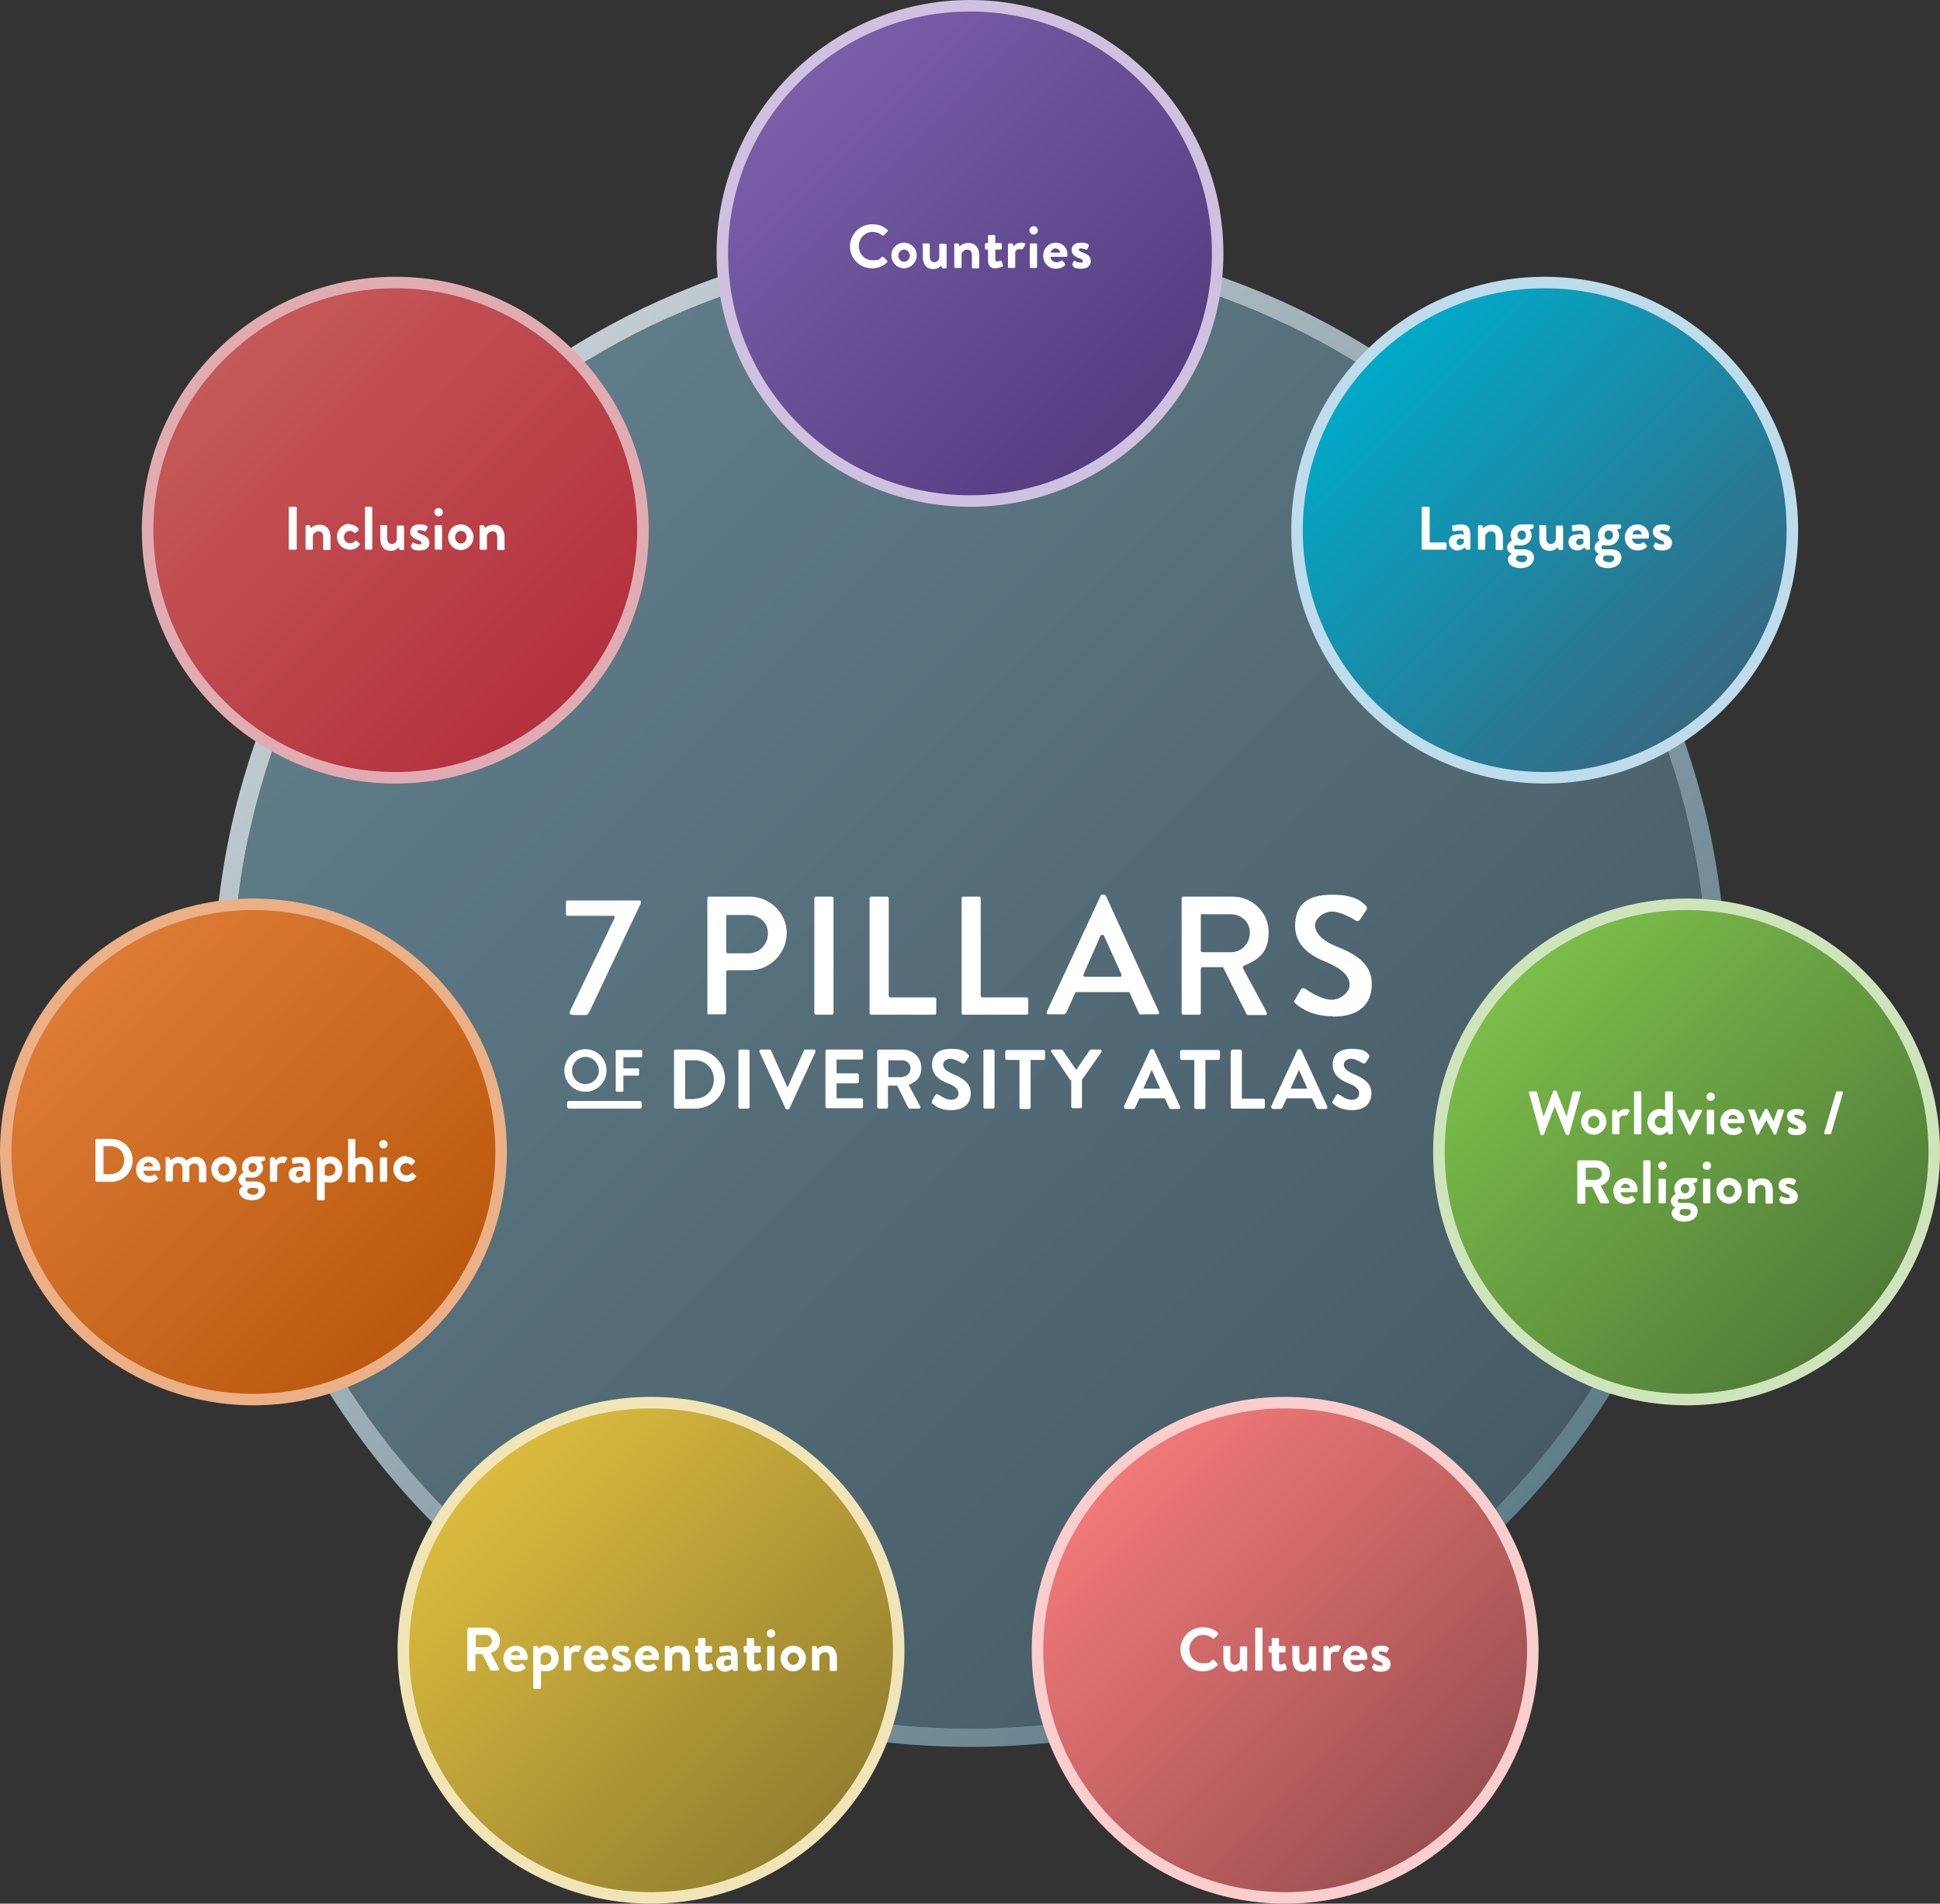 <?xml version="1.0" encoding="UTF-8"?>
<svg xmlns="http://www.w3.org/2000/svg" version="1.1" xmlns:xlink="http://www.w3.org/1999/xlink" viewBox="0 0 506 496.6"><rect x="0" y="0" width="506" height="496.6" fill="#333333" stroke="none"/>
  <defs>
    <style>
      .cls-1 {
        fill: #f1e5b8;
      }

      .cls-2 {
        fill: url(#linear-gradient-2);
      }

      .cls-3 {
        fill: #e1acb1;
      }

      .cls-4 {
        fill: #fff;
      }

      .cls-5 {
        fill: url(#linear-gradient-4);
      }

      .cls-6 {
        fill: #cfc1df;
      }

      .cls-7 {
        fill: url(#linear-gradient-3);
      }

      .cls-8 {
        fill: url(#linear-gradient-5);
      }

      .cls-9 {
        fill: #bedceb;
      }

      .cls-10 {
        fill: url(#linear-gradient-8);
      }

      .cls-11 {
        fill: #cee5bc;
      }

      .cls-12 {
        fill: url(#linear-gradient-7);
      }

      .cls-13 {
        fill: url(#linear-gradient-9);
      }

      .cls-14 {
        fill: url(#linear-gradient-6);
      }

      .cls-15 {
        fill: #ebb086;
      }

      .cls-16 {
        fill: url(#linear-gradient);
      }

      .cls-17 {
        fill: #facecd;
      }
    </style>
    <linearGradient id="linear-gradient" x1="389" y1="394.5" x2="117" y2="122.4" gradientUnits="userSpaceOnUse">
      <stop offset="0" stop-color="#465b65"/>
      <stop offset="1" stop-color="#607d8a"/>
    </linearGradient>
    <linearGradient id="linear-gradient-2" x1="113.4" y1="118.9" x2="392.6" y2="398" gradientUnits="userSpaceOnUse">
      <stop offset="0" stop-color="#c4ced3"/>
      <stop offset="1" stop-color="#607d8a"/>
    </linearGradient>
    <linearGradient id="linear-gradient-3" x1="299.2" y1="112.3" x2="208" y2="21.1" gradientUnits="userSpaceOnUse">
      <stop offset="0" stop-color="#533c80"/>
      <stop offset="1" stop-color="#785fa8"/>
    </linearGradient>
    <linearGradient id="linear-gradient-4" x1="448.5" y1="183.9" x2="357.2" y2="92.6" gradientUnits="userSpaceOnUse">
      <stop offset="0" stop-color="#376881"/>
      <stop offset="1" stop-color="#00aac9"/>
    </linearGradient>
    <linearGradient id="linear-gradient-5" x1="380.9" y1="476.2" x2="289.5" y2="384.9" gradientUnits="userSpaceOnUse">
      <stop offset="0" stop-color="#9a4f50"/>
      <stop offset="1" stop-color="#f27979"/>
    </linearGradient>
    <linearGradient id="linear-gradient-6" x1="215.5" y1="476.2" x2="124.2" y2="384.9" gradientUnits="userSpaceOnUse">
      <stop offset="0" stop-color="#937f2f"/>
      <stop offset="1" stop-color="#dcbc3e"/>
    </linearGradient>
    <linearGradient id="linear-gradient-7" x1="111.8" y1="346.1" x2="20.4" y2="254.8" gradientUnits="userSpaceOnUse">
      <stop offset="0" stop-color="#ba590d"/>
      <stop offset="1" stop-color="#de7b36"/>
    </linearGradient>
    <linearGradient id="linear-gradient-8" x1="150.2" y1="185.3" x2="59.2" y2="94.4" gradientUnits="userSpaceOnUse">
      <stop offset="0" stop-color="#b32f3d"/>
      <stop offset="1" stop-color="#c55958"/>
    </linearGradient>
    <linearGradient id="linear-gradient-9" x1="485.6" y1="346.1" x2="394.2" y2="254.8" gradientUnits="userSpaceOnUse">
      <stop offset="0" stop-color="#507b38"/>
      <stop offset="1" stop-color="#7cbe4a"/>
    </linearGradient>
  </defs>
  <!-- Generator: Adobe Illustrator 28.6.0, SVG Export Plug-In . SVG Version: 1.2.0 Build 709)  -->
  <g>
    <g id="Layer_1">
      <g>
        <circle class="cls-16" cx="253" cy="258.5" r="192.4"/>
        <path class="cls-2" d="M253,66.1c106.2,0,192.4,86.1,192.4,192.4s-86.1,192.4-192.4,192.4S60.6,364.7,60.6,258.5,146.8,66.1,253,66.1M253,61.1c-26.6,0-52.5,5.2-76.8,15.5-23.5,9.9-44.6,24.2-62.7,42.3-18.1,18.1-32.4,39.2-42.3,62.7-10.3,24.3-15.5,50.2-15.5,76.8s5.2,52.5,15.5,76.8c9.9,23.5,24.2,44.6,42.3,62.7,18.1,18.1,39.2,32.4,62.7,42.3,24.3,10.3,50.2,15.5,76.8,15.5s52.5-5.2,76.8-15.5c23.5-9.9,44.6-24.2,62.7-42.3,18.1-18.1,32.4-39.2,42.3-62.7,10.3-24.3,15.5-50.2,15.5-76.8s-5.2-52.5-15.5-76.8c-9.9-23.5-24.2-44.6-42.3-62.7-18.1-18.1-39.2-32.4-62.7-42.3-24.3-10.3-50.2-15.5-76.8-15.5h0Z"/>
      </g>
      <g>
        <path class="cls-7" d="M253,130.7c-35.6,0-64.6-29-64.6-64.6S217.4,1.5,253,1.5s64.6,29,64.6,64.6-29,64.6-64.6,64.6Z"/>
        <path class="cls-6" d="M253,3c34.9,0,63.1,28.3,63.1,63.1s-28.3,63.1-63.1,63.1-63.1-28.3-63.1-63.1S218.1,3,253,3M253,0c-36.5,0-66.1,29.7-66.1,66.1s29.7,66.1,66.1,66.1,66.1-29.7,66.1-66.1S289.5,0,253,0h0Z"/>
      </g>
      <g>
        <path class="cls-5" d="M402.9,202.9c-35.6,0-64.6-29-64.6-64.6s29-64.6,64.6-64.6,64.6,29,64.6,64.6-29,64.6-64.6,64.6Z"/>
        <path class="cls-9" d="M402.9,75.2c34.9,0,63.1,28.3,63.1,63.1s-28.3,63.1-63.1,63.1-63.1-28.3-63.1-63.1,28.3-63.1,63.1-63.1M402.9,72.2c-36.5,0-66.1,29.7-66.1,66.1s29.7,66.1,66.1,66.1,66.1-29.7,66.1-66.1-29.7-66.1-66.1-66.1h0Z"/>
      </g>
      <g>
        <path class="cls-8" d="M335.2,495.1c-35.6,0-64.6-29-64.6-64.6s29-64.6,64.6-64.6,64.6,29,64.6,64.6-29,64.6-64.6,64.6Z"/>
        <path class="cls-17" d="M335.2,367.4c34.9,0,63.1,28.3,63.1,63.1s-28.3,63.1-63.1,63.1-63.1-28.3-63.1-63.1,28.3-63.1,63.1-63.1M335.2,364.4c-36.5,0-66.1,29.7-66.1,66.1s29.7,66.1,66.1,66.1,66.1-29.7,66.1-66.1-29.7-66.1-66.1-66.1h0Z"/>
      </g>
      <g>
        <path class="cls-14" d="M169.8,495.1c-35.6,0-64.6-29-64.6-64.6s29-64.6,64.6-64.6,64.6,29,64.6,64.6-29,64.6-64.6,64.6Z"/>
        <path class="cls-1" d="M169.8,367.4c34.9,0,63.1,28.3,63.1,63.1s-28.3,63.1-63.1,63.1-63.1-28.3-63.1-63.1,28.3-63.1,63.1-63.1M169.8,364.4c-36.5,0-66.1,29.7-66.1,66.1s29.7,66.1,66.1,66.1,66.1-29.7,66.1-66.1-29.7-66.1-66.1-66.1h0Z"/>
      </g>
      <g>
        <path class="cls-12" d="M66.1,365.1c-35.6,0-64.6-29-64.6-64.6s29-64.6,64.6-64.6,64.6,29,64.6,64.6-29,64.6-64.6,64.6Z"/>
        <path class="cls-15" d="M66.1,237.4c34.9,0,63.1,28.3,63.1,63.1s-28.3,63.1-63.1,63.1S3,335.3,3,300.5s28.3-63.1,63.1-63.1M66.1,234.4C29.7,234.4,0,264,0,300.5s29.7,66.1,66.1,66.1,66.1-29.7,66.1-66.1-29.7-66.1-66.1-66.1h0Z"/>
      </g>
      <g>
        <path class="cls-10" d="M103.1,202.9c-35.6,0-64.6-29-64.6-64.6s29-64.6,64.6-64.6,64.6,29,64.6,64.6-29,64.6-64.6,64.6Z"/>
        <path class="cls-3" d="M103.1,75.2c34.9,0,63.1,28.3,63.1,63.1s-28.3,63.1-63.1,63.1-63.1-28.3-63.1-63.1,28.3-63.1,63.1-63.1M103.1,72.2c-36.5,0-66.1,29.7-66.1,66.1s29.7,66.1,66.1,66.1,66.1-29.7,66.1-66.1-29.7-66.1-66.1-66.1h0Z"/>
      </g>
      <g>
        <path class="cls-13" d="M439.9,365.1c-35.6,0-64.6-29-64.6-64.6s29-64.6,64.6-64.6,64.6,29,64.6,64.6-29,64.6-64.6,64.6Z"/>
        <path class="cls-11" d="M439.9,237.4c34.9,0,63.1,28.3,63.1,63.1s-28.3,63.1-63.1,63.1-63.1-28.3-63.1-63.1,28.3-63.1,63.1-63.1M439.9,234.4c-36.5,0-66.1,29.7-66.1,66.1s29.7,66.1,66.1,66.1,66.1-29.7,66.1-66.1-29.7-66.1-66.1-66.1h0Z"/>
      </g>
      <g>
        <path class="cls-4" d="M152.7,273.7c3.1,0,5.5,2.5,5.5,5.6s-2.5,5.5-5.5,5.5-5.5-2.4-5.5-5.5,2.4-5.6,5.5-5.6ZM152.7,282.8c1.9,0,3.5-1.6,3.5-3.5s-1.6-3.6-3.5-3.6-3.5,1.6-3.5,3.6,1.6,3.5,3.5,3.5Z"/>
        <path class="cls-4" d="M160.6,274.2c0-.2.1-.3.3-.3h6.3c.2,0,.3.1.3.3v1.3c0,.2-.1.3-.3.3h-4.6v2.9h3.8c.2,0,.3.1.3.3v1.3c0,.2-.1.3-.3.3h-3.8v3.9c0,.2-.1.3-.3.3h-1.4c-.2,0-.3-.1-.3-.3v-10.2Z"/>
        <path class="cls-4" d="M175.8,274.2c0-.2.2-.4.4-.4h5.2c4.3,0,7.7,3.5,7.7,7.7s-3.5,7.7-7.7,7.7h-5.2c-.2,0-.4-.2-.4-.4v-14.6ZM181.2,286.6c2.9,0,5-2.2,5-5s-2.1-5-5-5h-2.5v10.1h2.5Z"/>
        <path class="cls-4" d="M192.6,274.2c0-.2.2-.4.4-.4h2.1c.2,0,.4.2.4.4v14.6c0,.2-.2.4-.4.4h-2.1c-.2,0-.4-.2-.4-.4v-14.6Z"/>
        <path class="cls-4" d="M198.1,274.4c-.1-.3,0-.6.4-.6h2.2c.2,0,.3.1.4.2l4.2,9.5h.2l4.2-9.5c0-.1.2-.2.4-.2h2.2c.3,0,.5.3.4.6l-6.8,14.8c0,.1-.2.2-.4.2h-.2c-.2,0-.3-.1-.4-.2l-6.8-14.8Z"/>
        <path class="cls-4" d="M215.3,274.2c0-.2.2-.4.4-.4h9c.2,0,.4.2.4.4v1.8c0,.2-.2.4-.4.4h-6.5v3.6h5.4c.2,0,.4.2.4.4v1.8c0,.2-.2.4-.4.4h-5.4v3.9h6.5c.2,0,.4.2.4.4v1.8c0,.2-.2.4-.4.4h-9c-.2,0-.4-.2-.4-.4v-14.6Z"/>
        <path class="cls-4" d="M228.8,274.2c0-.2.2-.4.4-.4h6.3c2.6,0,4.8,2.1,4.8,4.7s-1.3,3.7-3.3,4.5l3,5.6c.2.3,0,.6-.4.6h-2.3c-.2,0-.3-.1-.4-.2l-2.9-5.8h-2.4v5.6c0,.2-.2.4-.4.4h-2c-.2,0-.4-.2-.4-.4v-14.6ZM235.3,280.9c1.2,0,2.2-1,2.2-2.2s-1-2.1-2.2-2.1h-3.6v4.4h3.6Z"/>
        <path class="cls-4" d="M243.1,287.1l.8-1.4c.2-.3.6-.3.8-.2.1,0,1.9,1.4,3.3,1.4s2-.7,2-1.7-.9-1.9-2.8-2.6c-2.1-.8-4.1-2.2-4.1-4.8s1.5-4.2,5-4.2,4,1.1,4.4,1.5c.2.1.3.5.1.7l-.8,1.3c-.2.3-.5.4-.8.3-.2-.1-1.9-1.2-3.1-1.2s-1.9.8-1.9,1.5c0,1,.8,1.7,2.6,2.5,2.1.9,4.6,2.1,4.6,5s-2,4.4-5.1,4.4-4.4-1.3-4.9-1.7c-.2-.2-.3-.3-.1-.7Z"/>
        <path class="cls-4" d="M256.5,274.2c0-.2.2-.4.4-.4h2.1c.2,0,.4.2.4.4v14.6c0,.2-.2.4-.4.4h-2.1c-.2,0-.4-.2-.4-.4v-14.6Z"/>
        <path class="cls-4" d="M266,276.5h-3.4c-.2,0-.4-.2-.4-.4v-1.8c0-.2.2-.4.4-.4h9.6c.2,0,.4.2.4.4v1.8c0,.2-.2.4-.4.4h-3.4v12.4c0,.2-.2.4-.4.4h-2.1c-.2,0-.4-.2-.4-.4v-12.4Z"/>
        <path class="cls-4" d="M279.2,281.8l-5-7.4c-.2-.3,0-.6.4-.6h2.2c.2,0,.3.1.4.2l3.5,5.1,3.5-5.1c0,0,.2-.2.4-.2h2.3c.4,0,.5.4.4.6l-5.1,7.3v7c0,.2-.2.4-.4.4h-2c-.2,0-.4-.2-.4-.4v-7Z"/>
        <path class="cls-4" d="M293.1,288.7l6.9-14.8c0-.1.2-.2.4-.2h.2c.2,0,.3.1.4.2l6.8,14.8c.1.3,0,.6-.4.6h-1.9c-.3,0-.5-.1-.6-.4l-1.1-2.4h-6.6l-1.1,2.4c0,.2-.3.4-.6.4h-1.9c-.3,0-.5-.3-.4-.6ZM302.6,284l-2.2-4.9h0l-2.2,4.9h4.4Z"/>
        <path class="cls-4" d="M311.6,276.5h-3.4c-.2,0-.4-.2-.4-.4v-1.8c0-.2.2-.4.4-.4h9.6c.2,0,.4.2.4.4v1.8c0,.2-.2.4-.4.4h-3.4v12.4c0,.2-.2.4-.4.4h-2.1c-.2,0-.4-.2-.4-.4v-12.4Z"/>
        <path class="cls-4" d="M321.1,274.2c0-.2.2-.4.4-.4h2c.2,0,.4.2.4.4v12.4h5.6c.2,0,.4.2.4.4v1.8c0,.2-.2.4-.4.4h-8.1c-.2,0-.4-.2-.4-.4v-14.6Z"/>
        <path class="cls-4" d="M331.5,288.7l6.9-14.8c0-.1.2-.2.4-.2h.2c.2,0,.3.1.4.2l6.8,14.8c.1.3,0,.6-.4.6h-1.9c-.3,0-.5-.1-.6-.4l-1.1-2.4h-6.6l-1.1,2.4c0,.2-.3.4-.6.4h-1.9c-.3,0-.5-.3-.4-.6ZM341,284l-2.2-4.9h0l-2.2,4.9h4.4Z"/>
        <path class="cls-4" d="M347.7,287.1l.8-1.4c.2-.3.6-.3.7-.2.1,0,1.9,1.4,3.3,1.4s2-.7,2-1.7-.9-1.9-2.8-2.6c-2.1-.8-4.1-2.2-4.1-4.8s1.5-4.2,5-4.2,4,1.1,4.4,1.5c.2.1.3.5.1.7l-.8,1.3c-.2.3-.5.4-.8.3-.2-.1-1.9-1.2-3.1-1.2s-1.9.8-1.9,1.5c0,1,.8,1.7,2.6,2.5,2.1.9,4.6,2.1,4.6,5s-2,4.4-5.1,4.4-4.4-1.3-4.9-1.7c-.2-.2-.3-.3-.1-.7Z"/>
        <rect class="cls-4" x="147.9" y="287.2" width="19.5" height="2" rx=".5" ry=".5"/>
        <path class="cls-4" d="M149.3,264.7c-.7,0-.7-.2-.7-.4v-.4l11.7-24.4c0-.1,0-.3,0-.4,0-.1-.2-.2-.4-.2h-11.9c-.2,0-.4-.2-.4-.4v-3.2c0-.2.2-.4.4-.4h18.8c.2,0,.4.2.4.4v.2l-13.4,28.3c-.4.9-.8,1-1.1,1h-3.3Z"/>
        <path class="cls-4" d="M184.9,264.7c-.3,0-.4-.2-.4-.4v-30c0-.2.2-.4.4-.4h10.6c5.3,0,9.7,4.3,9.7,9.5s-4.3,9.7-9.6,9.7h-5.7c-.3,0-.5.2-.5.5v10.6c0,.2-.2.4-.4.4h-4.2ZM189.9,238.6c-.3,0-.5.2-.5.5v9.1c0,.3.2.5.5.5h5.3c2.8,0,5.1-2.3,5.1-5.2s-2.3-4.8-5.1-4.8h-5.3Z"/>
        <rect class="cls-4" x="212.4" y="233.9" width="5" height="30.8" rx=".4" ry=".4"/>
        <path class="cls-4" d="M227.2,264.7c-.3,0-.4-.2-.4-.4v-30c0-.2.2-.4.4-.4h4.2c.2,0,.4.2.4.4v25.4c0,.3.2.5.5.5h11.5c.3,0,.4.2.4.4v3.7c0,.2-.2.4-.4.4h-16.6Z"/>
        <path class="cls-4" d="M251.2,264.7c-.3,0-.4-.2-.4-.4v-30c0-.2.2-.4.4-.4h4.2c.2,0,.4.2.4.4v25.4c0,.3.2.5.5.5h11.5c.3,0,.4.2.4.4v3.7c0,.2-.2.4-.4.4h-16.6Z"/>
        <path class="cls-4" d="M297.8,264.7c-.4,0-.6,0-.9-.7l-2.2-4.9c0-.2-.2-.3-.4-.3h-13.5c-.2,0-.3.1-.4.3l-2.2,4.9c-.1.3-.4.6-.9.6h-3.9c-.2,0-.3,0-.4-.2,0,0,0-.2,0-.4l14.1-30.4c0-.2.2-.2.4-.2h.5c.2,0,.3,0,.4.2l13.9,30.4c0,.1,0,.3,0,.4,0,.1-.2.2-.4.2h-3.9ZM287.4,243.9c-.2,0-.3.1-.4.3l-4.4,10c0,.1,0,.3,0,.4,0,.1.2.2.4.2h9.1c.2,0,.3,0,.4-.2,0-.1,0-.3,0-.4l-4.5-10c0-.2-.2-.3-.4-.3h-.1Z"/>
        <path class="cls-4" d="M325.4,264.7c-.2,0-.3-.1-.3-.2l-6-12c0-.2-.2-.2-.4-.2h-5c-.3,0-.5.2-.5.5v11.5c0,.2-.2.4-.4.4h-4.2c-.3,0-.4-.2-.4-.4v-30c0-.2.2-.4.4-.4h12.9c5.2,0,9.4,4.2,9.4,9.3s-2.5,7.1-6.4,8.7c-.1,0-.2.1-.3.3s0,.3,0,.4l6.2,11.5c0,.2,0,.3,0,.5,0,.1-.2.2-.4.2h-4.8ZM313.7,238.4c-.3,0-.5.2-.5.5v9c0,.3.2.5.5.5h7.4c2.7,0,4.9-2.3,4.9-5.1s-2.3-4.8-4.9-4.8h-7.4Z"/>
        <path class="cls-4" d="M347.4,265.1c-5.8,0-9-2.8-9.6-3.4-.4-.4-.4-.4-.1-.8l1.6-2.8c.1-.3.4-.3.5-.3s.3,0,.4.1h.2c2.7,1.9,5.1,2.9,7,2.9s4.6-1.7,4.6-3.9-1.8-4.1-6-5.9c-3.5-1.4-8.2-3.9-8.2-9.4s3-8.2,9.7-8.2,8.1,2.4,8.8,2.9c.1,0,.2.2.2.4,0,.2,0,.4,0,.5l-1.7,2.6c-.2.3-.5.5-.7.5s-.2,0-.2,0c0,0,0,0,0,0-1.5-.9-4.3-2.5-6.5-2.5s-4.4,1.8-4.4,3.6,1.6,3.9,5.6,5.5c4.8,1.9,9.2,4.4,9.2,9.8s-3.5,8.5-10,8.5Z"/>
      </g>
      <g>
        <path class="cls-4" d="M227.6,58.5c1.6,0,2.8.5,3.9,1.5.1.1.1.3,0,.4l-1,1c-.1.1-.3.1-.4,0-.7-.6-1.6-.9-2.5-.9-2,0-3.6,1.7-3.6,3.7s1.5,3.7,3.6,3.7,1.8-.4,2.4-.9c.1-.1.3,0,.4,0l1,1c.1.1,0,.3,0,.4-1.1,1.1-2.5,1.6-3.9,1.6-3.2,0-5.8-2.5-5.8-5.7s2.6-5.8,5.8-5.8Z"/>
        <path class="cls-4" d="M235.8,63.3c1.8,0,3.3,1.5,3.3,3.3s-1.5,3.4-3.3,3.4-3.3-1.5-3.3-3.4,1.5-3.3,3.3-3.3ZM235.8,68.3c.8,0,1.5-.7,1.5-1.6s-.7-1.6-1.5-1.6-1.5.7-1.5,1.6.7,1.6,1.5,1.6Z"/>
        <path class="cls-4" d="M240.6,63.8c0-.2.1-.3.3-.3h1.3c.2,0,.3.1.3.3v3.2c0,.8.4,1.4,1.2,1.4s1.2-.6,1.3-1.2v-3.3c0-.2,0-.3.4-.3h1.2c.2,0,.3.1.3.3v5.8c0,.2-.1.3-.3.3h-.6c-.2,0-.3-.1-.3-.2l-.2-.5c-.3.3-.9.9-2.1.9-2,0-2.7-1.5-2.7-3.2v-3.1Z"/>
        <path class="cls-4" d="M248.9,63.8c0-.2.1-.3.3-.3h.6c.1,0,.2,0,.3.2l.2.6c.2-.3,1-.9,2.3-.9,2,0,2.8,1.5,2.8,3.2v3.1c0,.2-.1.3-.3.3h-1.3c-.2,0-.3-.1-.3-.3v-3.2c0-.8-.4-1.4-1.2-1.4s-1.3.6-1.5,1v3.5c0,.2,0,.3-.4.3h-1.2c-.2,0-.3-.1-.3-.3v-5.8Z"/>
        <path class="cls-4" d="M257.7,65.1h-.5c-.2,0-.3-.1-.3-.3v-1.1c0-.2.1-.3.3-.3h.5v-1.8c0-.2.1-.3.3-.3h1.3c.2,0,.3.1.3.3v1.8h1.4c.2,0,.3.1.3.3v1.1c0,.2-.1.3-.3.3h-1.4v2.6c0,.4.2.5.5.5s.6-.1.8-.2c.2,0,.3,0,.4.2l.3,1c0,.2,0,.3-.2.4,0,0-1.1.4-1.9.4-1.2,0-1.8-.8-1.8-2.1v-2.8Z"/>
        <path class="cls-4" d="M263,63.8c0-.2.1-.3.3-.3h.6c.1,0,.2,0,.3.2l.2.6c.2-.3.8-1,1.8-1s1.4.2,1.2.6l-.6,1c0,.1-.2.2-.4.1,0,0-.3,0-.5,0-.6,0-1,.4-1.1.7v3.9c0,.2-.1.3-.4.3h-1.2c-.2,0-.3-.1-.3-.3v-5.8Z"/>
        <path class="cls-4" d="M268.5,60.1c0-.6.5-1.1,1.1-1.1s1.1.5,1.1,1.1-.5,1.1-1.1,1.1-1.1-.5-1.1-1.1ZM268.6,63.8c0-.2.1-.3.3-.3h1.3c.2,0,.3.1.3.3v5.8c0,.2-.1.3-.3.3h-1.3c-.2,0-.3-.1-.3-.3v-5.8Z"/>
        <path class="cls-4" d="M275.4,63.3c1.6,0,3,1.2,3,3s0,.3,0,.4c0,.2-.2.3-.3.3h-4.1c0,.7.6,1.4,1.5,1.4s1-.2,1.2-.4c.2,0,.3-.1.4,0l.7.8c.1.1.1.3,0,.4-.5.5-1.3.9-2.4.9-1.9,0-3.3-1.5-3.3-3.4s1.4-3.4,3.3-3.4ZM276.5,65.9c0-.6-.6-1.1-1.2-1.1s-1.2.5-1.2,1.1h2.4Z"/>
        <path class="cls-4" d="M279.6,69.1l.4-.9c0-.2.2-.2.4-.1,0,0,.7.4,1.5.4s.5-.1.5-.4-.2-.5-1.1-.8c-1.2-.5-1.8-1.1-1.8-2.1s.7-1.9,2.4-1.9,1.6.3,2,.5c.1,0,.2.3.1.4l-.4.8c0,.1-.3.2-.4.1,0,0-.7-.3-1.3-.3s-.5.2-.5.4.3.4.9.6c1.2.5,2.2,1,2.2,2.3s-.9,2-2.5,2-1.8-.3-2.1-.6c0,0-.2-.2,0-.3Z"/>
      </g>
      <g>
        <path class="cls-4" d="M370.8,132.5c0-.2.1-.3.3-.3h1.5c.2,0,.3.1.3.3v9h4.1c.2,0,.3.1.3.3v1.3c0,.2-.1.3-.3.3h-5.9c-.2,0-.3-.1-.3-.3v-10.6Z"/>
        <path class="cls-4" d="M380.6,139.3c.6,0,1.2.2,1.2.2,0-.8-.2-1.1-.8-1.1s-1.4.1-1.8.2c-.2,0-.3,0-.4-.3v-.8c-.2-.2,0-.4,0-.4.1,0,1.2-.3,2.2-.3,2,0,2.5,1,2.5,2.8v3.5c0,.2-.1.3-.3.3h-.6c-.1,0-.2,0-.3-.2l-.2-.4c-.4.3-1,.8-2,.8s-2.2-.8-2.2-2.2.9-2,2.6-2ZM380.7,142.2c.5,0,1-.4,1.1-.6v-.9s-.4-.2-.9-.2-1,.4-1,.9.3.8.8.8Z"/>
        <path class="cls-4" d="M385.5,137.3c0-.2.1-.3.3-.3h.6c.1,0,.2,0,.3.2l.2.6c.2-.3,1-.9,2.3-.9,2,0,2.8,1.5,2.8,3.2v3.1c0,.2-.1.3-.3.3h-1.3c-.2,0-.3-.1-.3-.3v-3.2c0-.8-.4-1.4-1.2-1.4s-1.3.6-1.5,1v3.5c0,.2,0,.3-.4.3h-1.2c-.2,0-.3-.1-.3-.3v-5.8Z"/>
        <path class="cls-4" d="M394.5,141.1s-.5-.5-.5-1.5c0-1.5,1.2-2.8,2.8-2.8h2.9c.2,0,.3.1.3.3v.5c0,.1,0,.2-.2.3l-.9.3s.6.5.6,1.6-1.1,2.5-2.7,2.5-1-.1-1.3-.1-.6.2-.6.6.3.5.6.5h2c1.5,0,2.6.8,2.6,2.2s-1.2,2.7-3.5,2.7-3.3-1.2-3.3-2.2.8-1.4,1-1.5h0c-.3-.1-1.2-.6-1.2-1.7s1.2-1.8,1.2-1.8ZM396.8,146.7c.9,0,1.5-.4,1.5-1s-.2-.8-1.2-.8-.7,0-1,0c-.2,0-.7.3-.7.8s.5.9,1.4.9ZM396.9,140.8c.7,0,1.1-.5,1.1-1.2s-.4-1.2-1.1-1.2-1.1.5-1.1,1.2.5,1.2,1.1,1.2Z"/>
        <path class="cls-4" d="M401.4,137.3c0-.2.1-.3.3-.3h1.3c.2,0,.3.1.3.3v3.2c0,.8.4,1.4,1.2,1.4s1.2-.6,1.3-1.2v-3.3c0-.2,0-.3.4-.3h1.2c.2,0,.3.1.3.3v5.8c0,.2-.1.3-.3.3h-.6c-.2,0-.3-.1-.3-.2l-.2-.5c-.3.3-.9.9-2.1.9-2,0-2.7-1.5-2.7-3.2v-3.1Z"/>
        <path class="cls-4" d="M411.8,139.3c.6,0,1.2.2,1.2.2,0-.8-.2-1.1-.8-1.1s-1.4.1-1.8.2c-.2,0-.3,0-.4-.3v-.8c-.2-.2,0-.4,0-.4.1,0,1.2-.3,2.2-.3,2,0,2.5,1,2.5,2.8v3.5c0,.2-.1.3-.3.3h-.6c-.1,0-.2,0-.3-.2l-.2-.4c-.4.3-1,.8-2,.8s-2.2-.8-2.2-2.2.9-2,2.6-2ZM411.9,142.2c.5,0,1-.4,1.1-.6v-.9s-.4-.2-.9-.2-1,.4-1,.9.3.8.8.8Z"/>
        <path class="cls-4" d="M417.3,141.1s-.5-.5-.5-1.5c0-1.5,1.2-2.8,2.8-2.8h2.9c.2,0,.3.1.3.3v.5c0,.1,0,.2-.2.3l-.9.3s.6.5.6,1.6-1.1,2.5-2.7,2.5-1-.1-1.3-.1-.6.2-.6.6.3.5.6.5h2c1.5,0,2.6.8,2.6,2.2s-1.2,2.7-3.5,2.7-3.3-1.2-3.3-2.2.8-1.4,1-1.5h0c-.3-.1-1.2-.6-1.2-1.7s1.2-1.8,1.2-1.8ZM419.5,146.7c.9,0,1.5-.4,1.5-1s-.2-.8-1.2-.8-.7,0-1,0c-.2,0-.7.3-.7.8s.5.9,1.4.9ZM419.6,140.8c.7,0,1.1-.5,1.1-1.2s-.4-1.2-1.1-1.2-1.1.5-1.1,1.2.5,1.2,1.1,1.2Z"/>
        <path class="cls-4" d="M427.1,136.8c1.6,0,3,1.2,3,3s0,.3,0,.4c0,.2-.2.3-.3.3h-4.1c0,.7.6,1.4,1.5,1.4s1-.2,1.2-.4c.2,0,.3-.1.4,0l.7.8c.1.1.1.3,0,.4-.5.5-1.3.9-2.4.9-1.9,0-3.3-1.5-3.3-3.4s1.4-3.4,3.3-3.4ZM428.2,139.4c0-.6-.6-1.1-1.2-1.1s-1.2.5-1.2,1.1h2.4Z"/>
        <path class="cls-4" d="M431.2,142.6l.4-.9c0-.2.2-.2.4-.1,0,0,.7.4,1.5.4s.5-.1.5-.4-.2-.5-1.1-.8c-1.2-.5-1.8-1.1-1.8-2.1s.7-1.9,2.4-1.9,1.6.3,2,.5c.1,0,.2.3.1.4l-.4.8c0,.1-.3.2-.4.1,0,0-.7-.3-1.3-.3s-.5.2-.5.4.3.4.9.6c1.2.5,2.2,1,2.2,2.3s-.9,2-2.5,2-1.8-.3-2.1-.6c0,0-.2-.2,0-.3Z"/>
      </g>
      <g>
        <path class="cls-4" d="M398.8,285.1c0-.2,0-.4.3-.4h1.5c.1,0,.3.1.3.2l1.7,6.4h0l2.5-6.6c0,0,.1-.2.3-.2h.3c.2,0,.2,0,.3.2l2.6,6.6h0l1.6-6.4c0-.1.2-.2.3-.2h1.5c.2,0,.4.2.3.4l-3,10.8c0,.1-.2.2-.3.2h-.3c-.1,0-.2,0-.3-.2l-2.9-7.3h0l-2.8,7.3c0,0-.1.2-.3.2h-.3c-.1,0-.3,0-.3-.2l-3-10.8Z"/>
        <path class="cls-4" d="M415.7,289.3c1.8,0,3.3,1.5,3.3,3.3s-1.5,3.4-3.3,3.4-3.3-1.5-3.3-3.4,1.5-3.3,3.3-3.3ZM415.7,294.3c.8,0,1.5-.7,1.5-1.6s-.7-1.6-1.5-1.6-1.5.7-1.5,1.6.7,1.6,1.5,1.6Z"/>
        <path class="cls-4" d="M420.6,289.8c0-.2.1-.3.3-.3h.6c.1,0,.2,0,.3.2l.2.6c.2-.3.8-1,1.8-1s1.4.2,1.2.6l-.6,1c0,.1-.2.2-.4.1,0,0-.3,0-.5,0-.6,0-1,.4-1.1.7v3.9c0,.2-.1.3-.4.3h-1.2c-.2,0-.3-.1-.3-.3v-5.8Z"/>
        <path class="cls-4" d="M426.2,285c0-.2.1-.3.3-.3h1.3c.2,0,.3.1.3.3v10.6c0,.2-.1.3-.3.3h-1.3c-.2,0-.3-.1-.3-.3v-10.6Z"/>
        <path class="cls-4" d="M432.9,289.3c.6,0,1.1.2,1.4.3v-4.6c0-.2.1-.3.3-.3h1.4c.2,0,.3.1.3.3v10.6c0,.2-.1.3-.3.3h-.6c-.1,0-.3-.1-.3-.3l-.2-.5s-.8,1-2.1,1-3.1-1.5-3.1-3.4,1.3-3.4,3.2-3.4ZM433.1,294.3c.8,0,1.2-.7,1.3-1v-1.9s-.4-.4-1.2-.4-1.6.7-1.6,1.6.6,1.6,1.5,1.6Z"/>
        <path class="cls-4" d="M437.5,289.9c0-.2,0-.4.2-.4h1.4c.2,0,.2,0,.3.2l1.3,3h0l1.4-3c0-.2.2-.2.4-.2h1.2c.2,0,.3.2.2.4l-2.9,6c0,0-.1.2-.3.2h0c-.1,0-.2,0-.3-.2l-2.9-6Z"/>
        <path class="cls-4" d="M445.1,286.1c0-.6.5-1.1,1.1-1.1s1.1.5,1.1,1.1-.5,1.1-1.1,1.1-1.1-.5-1.1-1.1ZM445.2,289.8c0-.2.1-.3.3-.3h1.3c.2,0,.3.1.3.3v5.8c0,.2-.1.3-.3.3h-1.3c-.2,0-.3-.1-.3-.3v-5.8Z"/>
        <path class="cls-4" d="M452,289.3c1.6,0,3,1.2,3,3s0,.3,0,.4c0,.2-.2.3-.3.3h-4.1c0,.7.6,1.4,1.5,1.4s1-.2,1.2-.4c.2,0,.3-.1.4,0l.7.8c.1.1.1.3,0,.4-.5.5-1.3.9-2.4.9-1.9,0-3.3-1.5-3.3-3.4s1.4-3.4,3.3-3.4ZM453.2,291.9c0-.6-.6-1.1-1.2-1.1s-1.2.5-1.2,1.1h2.4Z"/>
        <path class="cls-4" d="M455.9,289.8c0-.2,0-.4.3-.4h1.2c0,0,.3,0,.3.2l1,2.9h0l1.6-3.1c0,0,.1-.1.3-.1h.1c.1,0,.2,0,.3.1l1.6,3.1h0l1-2.9c0-.2.2-.2.4-.2h1c.2,0,.4.2.3.4l-2,6c0,0-.1.2-.3.2h0c-.1,0-.2,0-.3-.1l-2-3.7h0l-2,3.7c0,0-.1.1-.3.1h0c-.1,0-.2,0-.3-.2l-2-6Z"/>
        <path class="cls-4" d="M466.2,295.1l.4-.9c0-.2.2-.2.4-.1,0,0,.7.4,1.5.4s.5-.1.5-.4-.2-.5-1.1-.8c-1.2-.5-1.8-1.1-1.8-2.1s.7-1.9,2.4-1.9,1.6.3,2,.5c.1,0,.2.3.1.4l-.4.8c0,.1-.3.2-.4.1,0,0-.7-.3-1.3-.3s-.5.2-.5.4.3.4.9.6c1.2.5,2.2,1,2.2,2.3s-.9,2-2.5,2-1.8-.3-2.1-.6c0,0-.2-.2,0-.3Z"/>
        <path class="cls-4" d="M478.9,284.9c0-.1.2-.2.3-.2h1.2c.2,0,.4.2.3.4l-3.1,10.6c0,.1-.2.2-.3.2h-1.2c-.2,0-.4-.2-.3-.4l3.1-10.6Z"/>
        <path class="cls-4" d="M411.5,303c0-.2.1-.3.3-.3h4.6c1.9,0,3.5,1.5,3.5,3.4s-1,2.7-2.4,3.2l2.2,4.1c.1.2,0,.5-.3.5h-1.7c-.1,0-.2,0-.3-.1l-2.1-4.2h-1.8v4.1c0,.2-.1.3-.3.3h-1.5c-.2,0-.3-.1-.3-.3v-10.6ZM416.2,307.8c.8,0,1.6-.7,1.6-1.6s-.7-1.6-1.6-1.6h-2.6v3.2h2.6Z"/>
        <path class="cls-4" d="M424.1,307.3c1.6,0,3,1.2,3,3s0,.3,0,.4c0,.2-.2.3-.3.3h-4.1c0,.7.6,1.4,1.5,1.4s1-.2,1.2-.4c.2,0,.3-.1.4,0l.7.8c.1.1.1.3,0,.4-.5.5-1.3.9-2.4.9-1.9,0-3.3-1.5-3.3-3.4s1.4-3.4,3.3-3.4ZM425.2,309.9c0-.6-.6-1.1-1.2-1.1s-1.2.5-1.2,1.1h2.4Z"/>
        <path class="cls-4" d="M428.6,303c0-.2.1-.3.3-.3h1.3c.2,0,.3.1.3.3v10.6c0,.2-.1.3-.3.3h-1.3c-.2,0-.3-.1-.3-.3v-10.6Z"/>
        <path class="cls-4" d="M432.5,304.1c0-.6.5-1.1,1.1-1.1s1.1.5,1.1,1.1-.5,1.1-1.1,1.1-1.1-.5-1.1-1.1ZM432.6,307.8c0-.2.1-.3.3-.3h1.3c.2,0,.3.1.3.3v5.8c0,.2-.1.3-.3.3h-1.3c-.2,0-.3-.1-.3-.3v-5.8Z"/>
        <path class="cls-4" d="M437.2,311.6s-.5-.5-.5-1.5c0-1.5,1.2-2.8,2.8-2.8h2.9c.2,0,.3.1.3.3v.5c0,.1,0,.2-.2.3l-.9.3s.6.5.6,1.6-1.1,2.5-2.7,2.5-1-.1-1.3-.1-.6.2-.6.6.3.5.6.5h2c1.5,0,2.6.8,2.6,2.2s-1.2,2.7-3.5,2.7-3.3-1.2-3.3-2.2.8-1.4,1-1.5h0c-.3-.1-1.2-.6-1.2-1.7s1.2-1.8,1.2-1.8ZM439.5,317.2c.9,0,1.5-.4,1.5-1s-.2-.8-1.2-.8-.7,0-1,0c-.2,0-.7.3-.7.8s.5.9,1.4.9ZM439.5,311.3c.7,0,1.1-.5,1.1-1.2s-.4-1.2-1.1-1.2-1.1.5-1.1,1.2.5,1.2,1.1,1.2Z"/>
        <path class="cls-4" d="M444.1,304.1c0-.6.5-1.1,1.1-1.1s1.1.5,1.1,1.1-.5,1.1-1.1,1.1-1.1-.5-1.1-1.1ZM444.2,307.8c0-.2.1-.3.3-.3h1.3c.2,0,.3.1.3.3v5.8c0,.2-.1.3-.3.3h-1.3c-.2,0-.3-.1-.3-.3v-5.8Z"/>
        <path class="cls-4" d="M451,307.3c1.8,0,3.3,1.5,3.3,3.3s-1.5,3.4-3.3,3.4-3.3-1.5-3.3-3.4,1.5-3.3,3.3-3.3ZM451,312.3c.8,0,1.5-.7,1.5-1.6s-.7-1.6-1.5-1.6-1.5.7-1.5,1.6.7,1.6,1.5,1.6Z"/>
        <path class="cls-4" d="M455.9,307.8c0-.2.1-.3.3-.3h.6c.1,0,.2,0,.3.2l.2.6c.2-.3,1-.9,2.3-.9,2,0,2.8,1.5,2.8,3.2v3.1c0,.2-.1.3-.3.3h-1.3c-.2,0-.3-.1-.3-.3v-3.2c0-.8-.4-1.4-1.2-1.4s-1.3.6-1.5,1v3.5c0,.2,0,.3-.4.3h-1.2c-.2,0-.3-.1-.3-.3v-5.8Z"/>
        <path class="cls-4" d="M464,313.1l.4-.9c0-.2.2-.2.4-.1,0,0,.7.4,1.5.4s.5-.1.5-.4-.2-.5-1.1-.8c-1.2-.5-1.8-1.1-1.8-2.1s.7-1.9,2.4-1.9,1.6.3,2,.5c.1,0,.2.3.1.4l-.4.8c0,.1-.3.2-.4.1,0,0-.7-.3-1.3-.3s-.5.2-.5.4.3.4.9.6c1.2.5,2.2,1,2.2,2.3s-.9,2-2.5,2-1.8-.3-2.1-.6c0,0-.2-.2,0-.3Z"/>
      </g>
      <g>
        <path class="cls-4" d="M75.3,132.5c0-.2.1-.3.3-.3h1.5c.2,0,.3.1.3.3v10.6c0,.2-.1.3-.3.3h-1.5c-.2,0-.3-.1-.3-.3v-10.6Z"/>
        <path class="cls-4" d="M79.7,137.3c0-.2.1-.3.3-.3h.6c.1,0,.2,0,.3.2l.2.6c.2-.3,1-.9,2.3-.9,2,0,2.8,1.5,2.8,3.2v3.1c0,.2-.1.3-.3.3h-1.3c-.2,0-.3-.1-.3-.3v-3.2c0-.8-.4-1.4-1.2-1.4s-1.3.6-1.5,1v3.5c0,.2,0,.3-.4.3h-1.2c-.2,0-.3-.1-.3-.3v-5.8Z"/>
        <path class="cls-4" d="M91.1,136.8c1,0,1.8.4,2.4,1.1.1.1,0,.3,0,.4l-.7.7c-.1.1-.3,0-.4,0-.3-.3-.7-.5-1.1-.5-.9,0-1.6.7-1.6,1.6s.7,1.6,1.6,1.6,1-.3,1.3-.6c.1-.1.3-.1.4,0l.7.6c.2.1.2.3.1.4-.5.8-1.4,1.3-2.5,1.3-1.8,0-3.4-1.4-3.4-3.4s1.6-3.4,3.4-3.4Z"/>
        <path class="cls-4" d="M95.2,132.5c0-.2.1-.3.3-.3h1.3c.2,0,.3.1.3.3v10.6c0,.2-.1.3-.3.3h-1.3c-.2,0-.3-.1-.3-.3v-10.6Z"/>
        <path class="cls-4" d="M99.1,137.3c0-.2.1-.3.3-.3h1.3c.2,0,.3.1.3.3v3.2c0,.8.4,1.4,1.2,1.4s1.2-.6,1.3-1.2v-3.3c0-.2,0-.3.4-.3h1.2c.2,0,.3.1.3.3v5.8c0,.2-.1.3-.3.3h-.6c-.2,0-.3-.1-.3-.2l-.2-.5c-.3.3-.9.9-2.1.9-2,0-2.7-1.5-2.7-3.2v-3.1Z"/>
        <path class="cls-4" d="M107.1,142.6l.4-.9c0-.2.2-.2.4-.1,0,0,.7.4,1.5.4s.5-.1.5-.4-.2-.5-1.1-.8c-1.2-.5-1.8-1.1-1.8-2.1s.7-1.9,2.4-1.9,1.6.3,2,.5c.1,0,.2.3.1.4l-.4.8c0,.1-.3.2-.4.1,0,0-.7-.3-1.3-.3s-.5.2-.5.4.3.4.9.6c1.2.5,2.2,1,2.2,2.3s-.9,2-2.5,2-1.8-.3-2.1-.6c0,0-.2-.2,0-.3Z"/>
        <path class="cls-4" d="M113.3,133.6c0-.6.5-1.1,1.1-1.1s1.1.5,1.1,1.1-.5,1.1-1.1,1.1-1.1-.5-1.1-1.1ZM113.4,137.3c0-.2.1-.3.3-.3h1.3c.2,0,.3.1.3.3v5.8c0,.2-.1.3-.3.3h-1.3c-.2,0-.3-.1-.3-.3v-5.8Z"/>
        <path class="cls-4" d="M120.2,136.8c1.8,0,3.3,1.5,3.3,3.3s-1.5,3.4-3.3,3.4-3.3-1.5-3.3-3.4,1.5-3.3,3.3-3.3ZM120.2,141.8c.8,0,1.5-.7,1.5-1.7s-.7-1.6-1.5-1.6-1.5.7-1.5,1.6.7,1.7,1.5,1.7Z"/>
        <path class="cls-4" d="M125.1,137.3c0-.2.1-.3.3-.3h.6c.1,0,.2,0,.3.2l.2.6c.2-.3,1-.9,2.3-.9,2,0,2.8,1.5,2.8,3.2v3.1c0,.2-.1.3-.3.3h-1.3c-.2,0-.3-.1-.3-.3v-3.2c0-.8-.4-1.4-1.2-1.4s-1.3.6-1.5,1v3.5c0,.2,0,.3-.4.3h-1.2c-.2,0-.3-.1-.3-.3v-5.8Z"/>
      </g>
      <g>
        <path class="cls-4" d="M313.8,424.5c1.6,0,2.8.5,3.9,1.5.1.1.1.3,0,.4l-1,1c-.1.1-.3.1-.4,0-.7-.6-1.6-.9-2.5-.9-2,0-3.6,1.7-3.6,3.7s1.5,3.7,3.6,3.7,1.8-.4,2.4-.9c.1-.1.3,0,.4,0l1,1c.1.1,0,.3,0,.4-1.1,1.1-2.5,1.6-3.9,1.6-3.2,0-5.8-2.5-5.8-5.7s2.6-5.8,5.8-5.8Z"/>
        <path class="cls-4" d="M319,429.7c0-.2.1-.3.3-.3h1.3c.2,0,.3.1.3.3v3.2c0,.8.4,1.4,1.2,1.4s1.2-.6,1.3-1.2v-3.3c0-.2,0-.3.4-.3h1.2c.2,0,.3.1.3.3v5.8c0,.2-.1.3-.3.3h-.6c-.2,0-.3-.1-.3-.2l-.2-.5c-.3.3-.9.9-2.1.9-2,0-2.7-1.5-2.7-3.2v-3.1Z"/>
        <path class="cls-4" d="M327.4,424.9c0-.2.1-.3.3-.3h1.3c.2,0,.3.1.3.3v10.6c0,.2-.1.3-.3.3h-1.3c-.2,0-.3-.1-.3-.3v-10.6Z"/>
        <path class="cls-4" d="M331.7,431.1h-.5c-.2,0-.3-.1-.3-.3v-1.1c0-.2.1-.3.3-.3h.5v-1.8c0-.2.1-.3.3-.3h1.3c.2,0,.3.1.3.3v1.8h1.4c.2,0,.3.1.3.3v1.1c0,.2-.1.3-.3.3h-1.4v2.6c0,.4.2.5.5.5s.6-.1.8-.2c.2,0,.3,0,.4.2l.3,1c0,.2,0,.3-.2.4,0,0-1.1.4-1.9.4-1.2,0-1.8-.8-1.8-2.1v-2.8Z"/>
        <path class="cls-4" d="M337,429.7c0-.2.1-.3.3-.3h1.3c.2,0,.3.1.3.3v3.2c0,.8.4,1.4,1.2,1.4s1.2-.6,1.3-1.2v-3.3c0-.2,0-.3.4-.3h1.2c.2,0,.3.1.3.3v5.8c0,.2-.1.3-.3.3h-.6c-.2,0-.3-.1-.3-.2l-.2-.5c-.3.3-.9.9-2.1.9-2,0-2.7-1.5-2.7-3.2v-3.1Z"/>
        <path class="cls-4" d="M345.3,429.7c0-.2.1-.3.3-.3h.6c.1,0,.2,0,.3.2l.2.6c.2-.3.8-1,1.8-1s1.4.2,1.2.6l-.6,1c0,.1-.2.2-.4.1,0,0-.3,0-.5,0-.6,0-1,.4-1.1.7v3.9c0,.2-.1.3-.4.3h-1.2c-.2,0-.3-.1-.3-.3v-5.8Z"/>
        <path class="cls-4" d="M353.6,429.3c1.6,0,3,1.2,3,3s0,.3,0,.4c0,.2-.2.3-.3.3h-4.1c0,.7.6,1.4,1.5,1.4s1-.2,1.2-.4c.2,0,.3-.1.4,0l.7.8c.1.1.1.3,0,.4-.5.5-1.3.9-2.4.9-1.9,0-3.3-1.5-3.3-3.4s1.4-3.4,3.3-3.4ZM354.7,431.8c0-.6-.6-1.1-1.2-1.1s-1.2.5-1.2,1.1h2.4Z"/>
        <path class="cls-4" d="M357.8,435.1l.4-.9c0-.2.2-.2.4-.1,0,0,.7.4,1.5.4s.5-.1.5-.4-.2-.5-1.1-.8c-1.2-.5-1.8-1.1-1.8-2.1s.7-1.9,2.4-1.9,1.6.3,2,.5c.1,0,.2.3.1.4l-.4.8c0,.1-.3.2-.4.1,0,0-.7-.3-1.3-.3s-.5.2-.5.4.3.4.9.6c1.2.5,2.2,1,2.2,2.3s-.9,2-2.5,2-1.8-.3-2.1-.6c0,0-.2-.2,0-.3Z"/>
      </g>
      <g>
        <path class="cls-4" d="M122,424.9c0-.2.1-.3.3-.3h4.6c1.9,0,3.5,1.5,3.5,3.4s-1,2.7-2.4,3.2l2.2,4.1c.1.2,0,.5-.3.5h-1.7c-.1,0-.2,0-.3-.1l-2.1-4.2h-1.8v4.1c0,.2-.1.3-.3.3h-1.5c-.2,0-.3-.1-.3-.3v-10.6ZM126.7,429.7c.8,0,1.6-.7,1.6-1.6s-.7-1.6-1.6-1.6h-2.6v3.2h2.6Z"/>
        <path class="cls-4" d="M134.6,429.3c1.6,0,3,1.2,3,3s0,.3,0,.4c0,.2-.2.3-.3.3h-4.1c0,.7.6,1.4,1.5,1.4s1-.2,1.2-.4c.2,0,.3-.1.4,0l.7.8c.1.1.1.3,0,.4-.5.5-1.3.9-2.4.9-1.9,0-3.3-1.5-3.3-3.4s1.4-3.4,3.3-3.4ZM135.7,431.8c0-.6-.6-1.1-1.2-1.1s-1.2.5-1.2,1.1h2.4Z"/>
        <path class="cls-4" d="M141.1,440.3c0,.2,0,.3-.4.3h-1.3c-.2,0-.3-.1-.3-.3v-10.6c0-.2.1-.3.3-.3h.6c.1,0,.2,0,.3.2l.2.5c.2-.3,1-.9,2.1-.9,1.8,0,3.1,1.5,3.1,3.4s-1.4,3.4-3.2,3.4-1.2-.2-1.4-.4v4.7ZM142.2,434.3c.9,0,1.6-.7,1.6-1.6s-.6-1.6-1.5-1.6-1.2.6-1.3,1v1.9s.4.4,1.2.4Z"/>
        <path class="cls-4" d="M147.2,429.7c0-.2.1-.3.3-.3h.6c.1,0,.2,0,.3.2l.2.6c.2-.3.8-1,1.8-1s1.4.2,1.2.6l-.6,1c0,.1-.2.2-.4.1,0,0-.3,0-.5,0-.6,0-1,.4-1.1.7v3.9c0,.2-.1.3-.4.3h-1.2c-.2,0-.3-.1-.3-.3v-5.8Z"/>
        <path class="cls-4" d="M155.6,429.3c1.6,0,3,1.2,3,3s0,.3,0,.4c0,.2-.2.3-.3.3h-4.1c0,.7.6,1.4,1.5,1.4s1-.2,1.2-.4c.2,0,.3-.1.4,0l.7.8c.1.1.1.3,0,.4-.5.5-1.3.9-2.4.9-1.9,0-3.3-1.5-3.3-3.4s1.4-3.4,3.3-3.4ZM156.7,431.8c0-.6-.6-1.1-1.2-1.1s-1.2.5-1.2,1.1h2.4Z"/>
        <path class="cls-4" d="M159.7,435.1l.4-.9c0-.2.2-.2.4-.1,0,0,.7.4,1.5.4s.5-.1.5-.4-.2-.5-1.1-.8c-1.2-.5-1.8-1.1-1.8-2.1s.7-1.9,2.4-1.9,1.6.3,2,.5c.1,0,.2.3.1.4l-.4.8c0,.1-.3.2-.4.1,0,0-.7-.3-1.3-.3s-.5.2-.5.4.3.4.9.6c1.2.5,2.2,1,2.2,2.3s-.9,2-2.5,2-1.8-.3-2.1-.6c0,0-.2-.2,0-.3Z"/>
        <path class="cls-4" d="M168.9,429.3c1.6,0,3,1.2,3,3s0,.3,0,.4c0,.2-.2.3-.3.3h-4.1c0,.7.6,1.4,1.5,1.4s1-.2,1.2-.4c.2,0,.3-.1.4,0l.7.8c.1.1.1.3,0,.4-.5.5-1.3.9-2.4.9-1.9,0-3.3-1.5-3.3-3.4s1.4-3.4,3.3-3.4ZM170,431.8c0-.6-.6-1.1-1.2-1.1s-1.2.5-1.2,1.1h2.4Z"/>
        <path class="cls-4" d="M173.4,429.7c0-.2.1-.3.3-.3h.6c.1,0,.2,0,.3.2l.2.6c.2-.3,1-.9,2.3-.9,2,0,2.8,1.5,2.8,3.2v3.1c0,.2-.1.3-.3.3h-1.3c-.2,0-.3-.1-.3-.3v-3.2c0-.8-.4-1.4-1.2-1.4s-1.3.6-1.5,1v3.5c0,.2,0,.3-.4.3h-1.2c-.2,0-.3-.1-.3-.3v-5.8Z"/>
        <path class="cls-4" d="M182.1,431.1h-.5c-.2,0-.3-.1-.3-.3v-1.1c0-.2.1-.3.3-.3h.5v-1.8c0-.2.1-.3.3-.3h1.3c.2,0,.3.1.3.3v1.8h1.4c.2,0,.3.1.3.3v1.1c0,.2-.1.3-.3.3h-1.4v2.6c0,.4.2.5.5.5s.6-.1.8-.2c.2,0,.3,0,.4.2l.3,1c0,.2,0,.3-.2.4,0,0-1.1.4-1.9.4-1.2,0-1.8-.8-1.8-2.1v-2.8Z"/>
        <path class="cls-4" d="M189.5,431.8c.6,0,1.2.2,1.2.2,0-.8-.2-1.1-.8-1.1s-1.4.1-1.8.2c-.2,0-.3,0-.4-.3v-.8c-.2-.2,0-.4,0-.4.1,0,1.2-.3,2.2-.3,2,0,2.5,1,2.5,2.8v3.5c0,.2-.1.3-.3.3h-.6c-.1,0-.2,0-.3-.2l-.2-.4c-.4.3-1,.8-2,.8s-2.2-.8-2.2-2.2.9-2,2.6-2ZM189.6,434.6c.5,0,1-.4,1.1-.6v-.9s-.4-.2-.9-.2-1,.4-1,.9.3.8.8.8Z"/>
        <path class="cls-4" d="M194.8,431.1h-.5c-.2,0-.3-.1-.3-.3v-1.1c0-.2.1-.3.3-.3h.5v-1.8c0-.2.1-.3.3-.3h1.3c.2,0,.3.1.3.3v1.8h1.4c.2,0,.3.1.3.3v1.1c0,.2-.1.3-.3.3h-1.4v2.6c0,.4.2.5.5.5s.6-.1.8-.2c.2,0,.3,0,.4.2l.3,1c0,.2,0,.3-.2.4,0,0-1.1.4-1.9.4-1.2,0-1.8-.8-1.8-2.1v-2.8Z"/>
        <path class="cls-4" d="M200,426.1c0-.6.5-1.1,1.1-1.1s1.1.5,1.1,1.1-.5,1.1-1.1,1.1-1.1-.5-1.1-1.1ZM200.1,429.7c0-.2.1-.3.3-.3h1.3c.2,0,.3.1.3.3v5.8c0,.2-.1.3-.3.3h-1.3c-.2,0-.3-.1-.3-.3v-5.8Z"/>
        <path class="cls-4" d="M206.9,429.3c1.8,0,3.3,1.5,3.3,3.3s-1.5,3.4-3.3,3.4-3.3-1.5-3.3-3.4,1.5-3.3,3.3-3.3ZM206.9,434.3c.8,0,1.5-.7,1.5-1.6s-.7-1.6-1.5-1.6-1.5.7-1.5,1.6.7,1.6,1.5,1.6Z"/>
        <path class="cls-4" d="M211.8,429.7c0-.2.1-.3.3-.3h.6c.1,0,.2,0,.3.2l.2.6c.2-.3,1-.9,2.3-.9,2,0,2.8,1.5,2.8,3.2v3.1c0,.2-.1.3-.3.3h-1.3c-.2,0-.3-.1-.3-.3v-3.2c0-.8-.4-1.4-1.2-1.4s-1.3.6-1.5,1v3.5c0,.2,0,.3-.4.3h-1.2c-.2,0-.3-.1-.3-.3v-5.8Z"/>
      </g>
      <g>
        <path class="cls-4" d="M24.9,297.4c0-.2.1-.3.3-.3h3.8c3.1,0,5.6,2.5,5.6,5.6s-2.5,5.6-5.6,5.6h-3.8c-.2,0-.3-.1-.3-.3v-10.6ZM28.8,306.3c2.1,0,3.6-1.6,3.6-3.7s-1.5-3.6-3.6-3.6h-1.8v7.3h1.8Z"/>
        <path class="cls-4" d="M38.8,301.7c1.6,0,3,1.2,3,3s0,.3,0,.4c0,.2-.2.3-.3.3h-4.1c0,.7.6,1.4,1.5,1.4s1-.2,1.2-.4c.2,0,.3-.1.4,0l.7.8c.1.1.1.3,0,.4-.5.5-1.3.9-2.4.9-1.9,0-3.3-1.5-3.3-3.4s1.4-3.4,3.3-3.4ZM39.9,304.3c0-.6-.6-1.1-1.2-1.1s-1.2.5-1.2,1.1h2.4Z"/>
        <path class="cls-4" d="M43.1,302.2c0-.2.1-.3.3-.3h.6c.1,0,.2,0,.3.2l.2.6c.3-.3,1-.9,2.1-.9s1.6.4,2.1,1c.3-.3,1.1-1,2.3-1,2,0,2.8,1.5,2.8,3.2v3.1c0,.2-.1.3-.3.3h-1.3c-.2,0-.3-.1-.3-.3v-3.2c0-.8-.4-1.4-1.2-1.4s-1.3.7-1.3.7c0,0,0,.3,0,.6v3.2c0,.2-.1.3-.3.3h-1.2c-.2,0-.3-.1-.3-.3v-3.2c0-.8-.4-1.4-1.2-1.4s-1.2.6-1.3,1v3.5c0,.2-.1.3-.3.3h-1.3c-.2,0-.3-.1-.3-.3v-5.8Z"/>
        <path class="cls-4" d="M58.4,301.7c1.8,0,3.3,1.5,3.3,3.3s-1.5,3.4-3.3,3.4-3.3-1.5-3.3-3.4,1.5-3.3,3.3-3.3ZM58.4,306.7c.8,0,1.5-.7,1.5-1.6s-.7-1.6-1.5-1.6-1.5.7-1.5,1.6.7,1.6,1.5,1.6Z"/>
        <path class="cls-4" d="M63.6,306s-.5-.5-.5-1.5c0-1.5,1.2-2.8,2.8-2.8h2.9c.2,0,.3.1.3.3v.5c0,.1,0,.2-.2.3l-.9.3s.6.5.6,1.6-1.1,2.5-2.7,2.5-1-.1-1.3-.1-.6.2-.6.6.3.5.6.5h2c1.5,0,2.6.8,2.6,2.2s-1.2,2.7-3.5,2.7-3.3-1.2-3.3-2.2.8-1.4,1-1.5h0c-.3-.1-1.2-.6-1.2-1.7s1.2-1.8,1.2-1.8ZM65.9,311.7c.9,0,1.5-.4,1.5-1s-.2-.8-1.2-.8-.7,0-1,0c-.2,0-.7.3-.7.8s.5.9,1.4.9ZM65.9,305.8c.7,0,1.1-.5,1.1-1.2s-.4-1.2-1.1-1.2-1.1.5-1.1,1.2.5,1.2,1.1,1.2Z"/>
        <path class="cls-4" d="M70.5,302.2c0-.2.1-.3.3-.3h.6c.1,0,.2,0,.3.2l.2.6c.2-.3.8-1,1.8-1s1.4.2,1.2.6l-.6,1c0,.1-.2.2-.4.1,0,0-.3,0-.5,0-.6,0-1,.4-1.1.7v3.9c0,.2-.1.3-.4.3h-1.2c-.2,0-.3-.1-.3-.3v-5.8Z"/>
        <path class="cls-4" d="M78,304.3c.6,0,1.2.2,1.2.2,0-.8-.2-1.1-.8-1.1s-1.4.1-1.8.2c-.2,0-.3,0-.4-.3v-.8c-.2-.2,0-.4,0-.4.1,0,1.2-.3,2.2-.3,2,0,2.5,1,2.5,2.8v3.5c0,.2-.1.3-.3.3h-.6c-.1,0-.2,0-.3-.2l-.2-.4c-.4.3-1,.8-2,.8s-2.2-.8-2.2-2.2.9-2,2.6-2ZM78,307.1c.5,0,1-.4,1.1-.6v-.9s-.4-.2-.9-.2-1,.4-1,.9.3.8.8.8Z"/>
        <path class="cls-4" d="M84.7,312.8c0,.2,0,.3-.4.3h-1.3c-.2,0-.3-.1-.3-.3v-10.6c0-.2.1-.3.3-.3h.6c.1,0,.2,0,.3.2l.2.5c.2-.3,1-.9,2.1-.9,1.8,0,3.1,1.5,3.1,3.4s-1.4,3.4-3.2,3.4-1.2-.2-1.4-.4v4.7ZM85.9,306.7c.9,0,1.6-.7,1.6-1.6s-.6-1.6-1.5-1.6-1.2.6-1.3,1v1.9s.4.4,1.2.4Z"/>
        <path class="cls-4" d="M90.7,297.4c0-.2.1-.3.3-.3h1.4c.2,0,.3.1.3.3v4.9c.3-.2.9-.5,1.7-.5,2,0,2.9,1.6,2.9,3.2v3.1c0,.2-.1.3-.3.3h-1.3c-.2,0-.3-.1-.3-.3v-3.1c0-.9-.5-1.4-1.3-1.4s-1.2.5-1.4,1.1v3.4c0,.2,0,.3-.3.3h-1.3c-.2,0-.3-.1-.3-.3v-10.6Z"/>
        <path class="cls-4" d="M98.9,298.5c0-.6.5-1.1,1.1-1.1s1.1.5,1.1,1.1-.5,1.1-1.1,1.1-1.1-.5-1.1-1.1ZM99.1,302.2c0-.2.1-.3.3-.3h1.3c.2,0,.3.1.3.3v5.8c0,.2-.1.3-.3.3h-1.3c-.2,0-.3-.1-.3-.3v-5.8Z"/>
        <path class="cls-4" d="M105.8,301.7c1,0,1.8.4,2.4,1.1.1.1,0,.3,0,.4l-.7.7c-.1.1-.3,0-.4,0-.3-.3-.7-.5-1.1-.5-.9,0-1.6.7-1.6,1.6s.7,1.6,1.6,1.6,1-.3,1.3-.6c.1-.1.3-.1.4,0l.7.6c.2.1.2.3.1.4-.5.8-1.4,1.3-2.5,1.3-1.8,0-3.4-1.4-3.4-3.4s1.6-3.4,3.4-3.4Z"/>
      </g>
    </g>
  </g>
</svg>